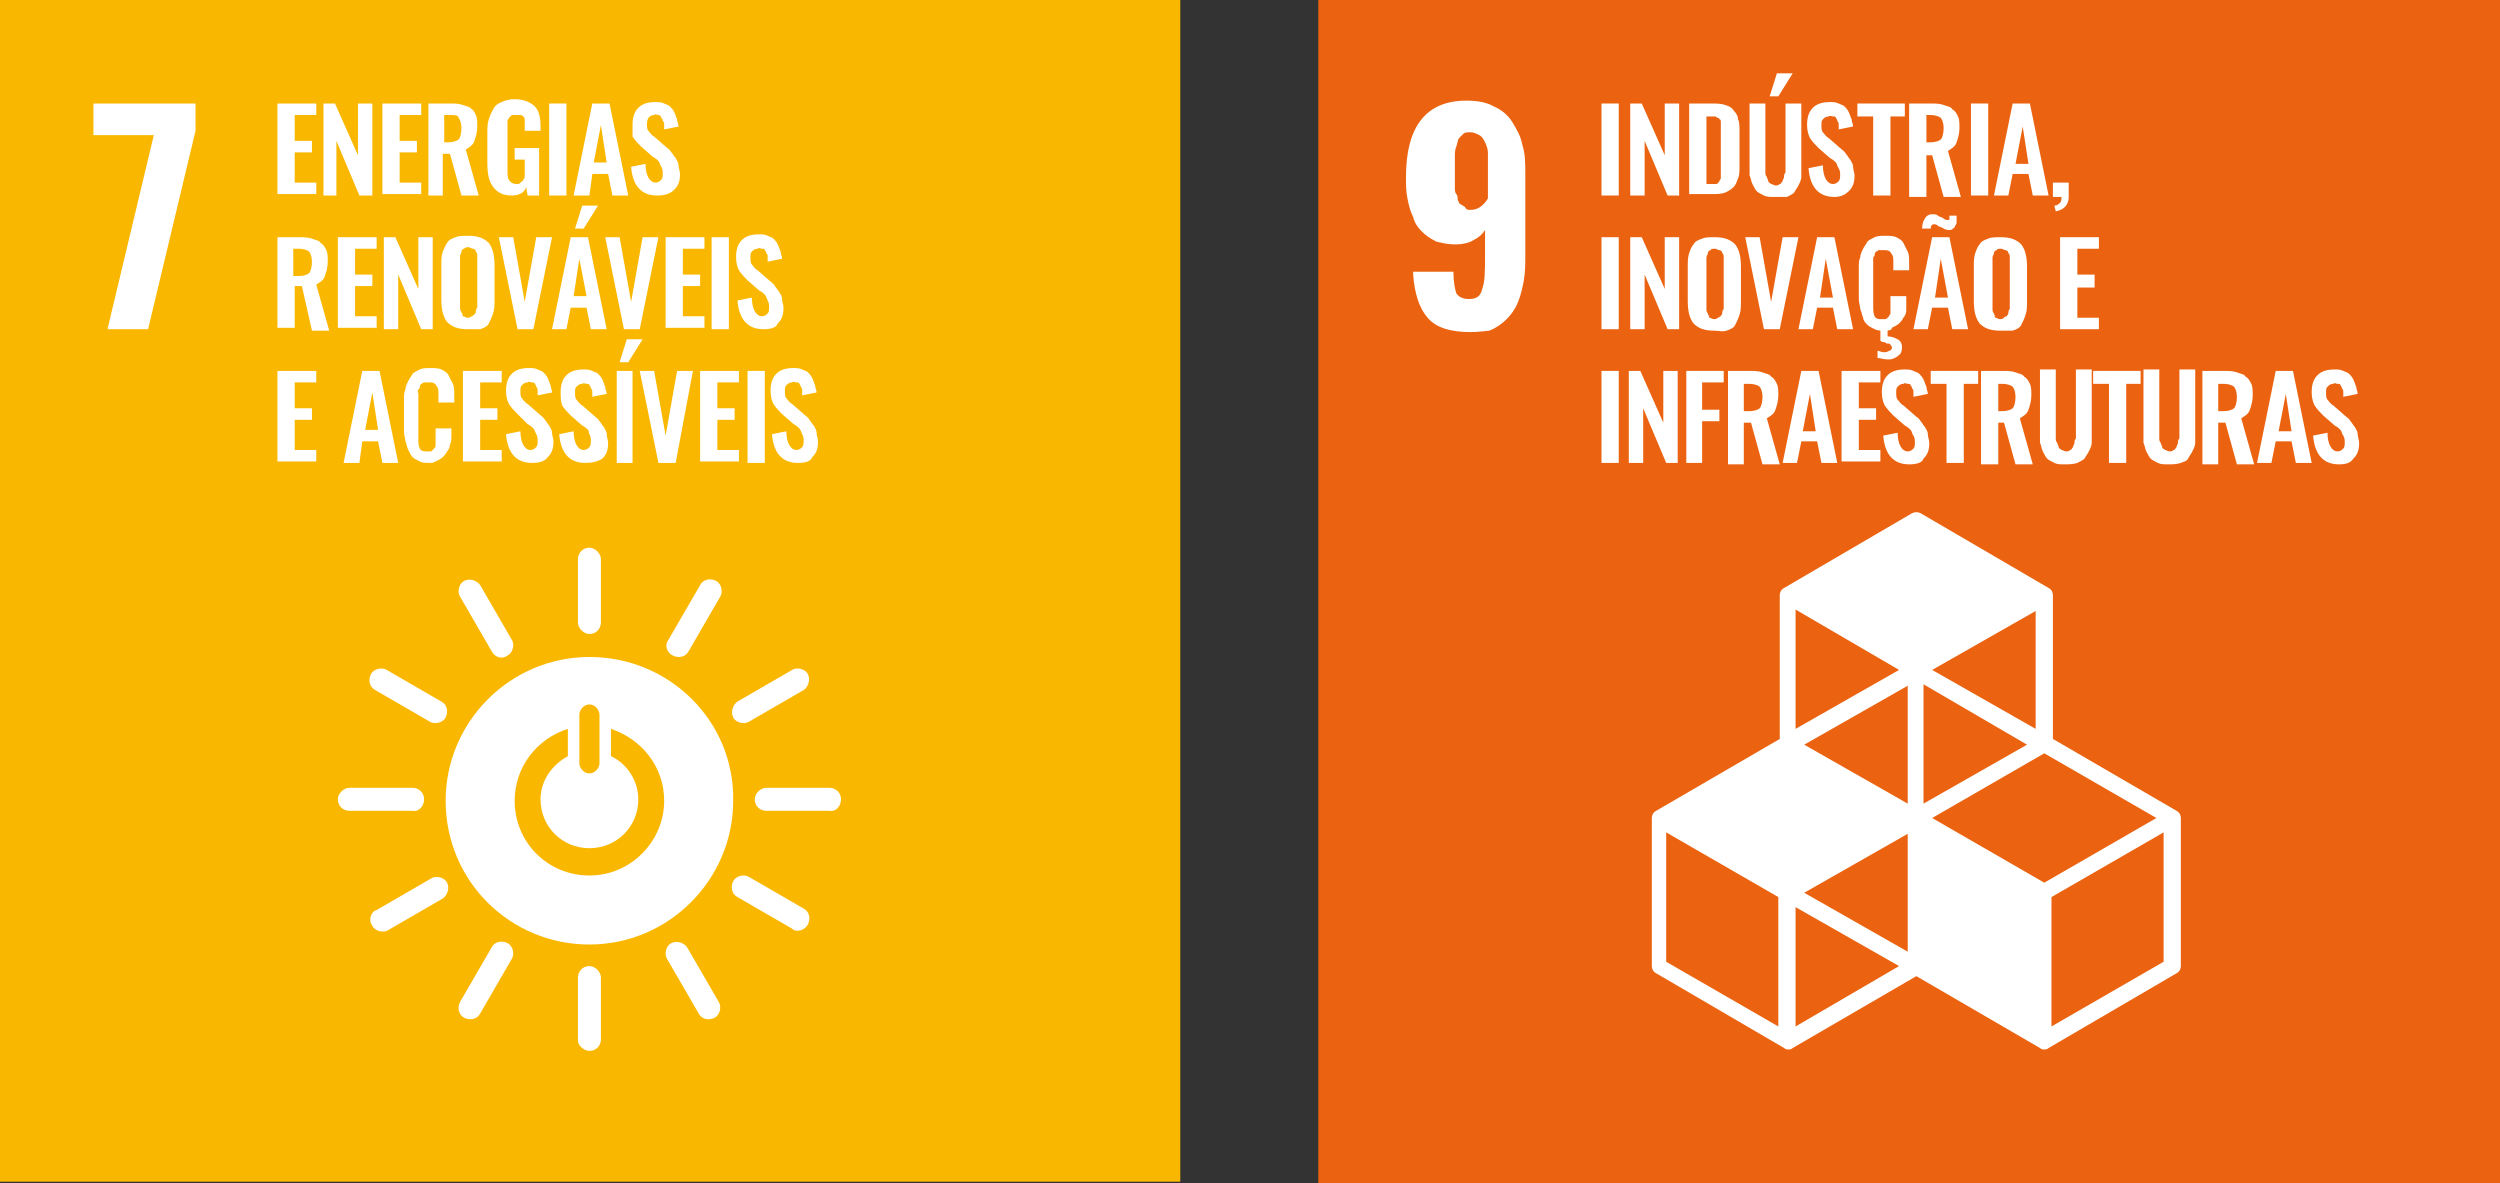 <?xml version="1.0" encoding="utf-8"?>
<!-- Generator: Adobe Illustrator 28.5.0, SVG Export Plug-In . SVG Version: 9.03 Build 54727)  -->
<svg version="1.0" id="Layer_1" xmlns="http://www.w3.org/2000/svg" xmlns:xlink="http://www.w3.org/1999/xlink" x="0px" y="0px"
	 viewBox="0 0 173.9 82.3" enable-background="new 0 0 173.9 82.3" xml:space="preserve">
<rect x="0" y="0" width="173.9" height="82.3" fill="#333333" stroke="none"/>
<g>
	<g>
		<rect x="91.7" fill="#EB6310" width="82.3" height="82.3"/>
		<g>
			<path fill="#FFFFFF" d="M102.3,23.1c-1.4,0-2.4-0.3-3-1c-0.6-0.7-0.9-1.7-1-3v-0.2h2.8c0,0.7,0.1,1.2,0.2,1.5
				c0.2,0.3,0.5,0.4,0.9,0.4c0.5,0,0.8-0.2,0.9-0.7c0.2-0.5,0.2-1.3,0.2-2.5V16c-0.2,0.3-0.4,0.5-0.8,0.7c-0.3,0.2-0.8,0.3-1.2,0.3
				c0,0,0,0-0.1,0c-0.5,0-0.9-0.1-1.3-0.2c-0.4-0.2-0.7-0.4-1-0.7c-0.3-0.3-0.5-0.6-0.6-1c-0.2-0.4-0.3-0.8-0.4-1.3
				c-0.1-0.5-0.1-0.9-0.1-1.5c0-3.5,1.4-5.3,4.2-5.3c0.7,0,1.4,0.1,1.9,0.4c0.5,0.2,1,0.6,1.3,1.1c0.3,0.5,0.6,1,0.7,1.6
				c0.2,0.6,0.2,1.3,0.2,2v5.6c0,0.6,0,1.2-0.1,1.8c-0.1,0.5-0.2,1-0.4,1.5c-0.2,0.5-0.5,0.9-0.8,1.2c-0.3,0.3-0.7,0.6-1.2,0.8
				C103.5,23,102.9,23.1,102.3,23.1z M102.3,14.6c0.5,0,0.9-0.3,1.2-0.8v-2.4c0-0.3,0-0.6,0-0.8c0-0.2-0.1-0.5-0.2-0.7
				c-0.1-0.2-0.2-0.4-0.4-0.5c-0.2-0.1-0.4-0.2-0.6-0.2c-0.2,0-0.4,0-0.5,0.1c-0.1,0.1-0.2,0.2-0.3,0.3c-0.1,0.1-0.1,0.3-0.2,0.6
				c-0.1,0.2-0.1,0.5-0.1,0.7c0,0.3,0,0.6,0,0.9c0,0.3,0,0.5,0,0.6c0,0.1,0,0.3,0,0.6c0,0.2,0,0.4,0.1,0.5s0.1,0.3,0.1,0.4
				c0.1,0.2,0.1,0.3,0.2,0.3c0.1,0.1,0.2,0.1,0.3,0.2C102,14.6,102.1,14.6,102.3,14.6z"/>
		</g>
		<path fill="#FFFFFF" d="M151.4,56.4l-8.6-5v-10c0-0.2-0.1-0.4-0.3-0.5l-8.9-5.2c-0.2-0.1-0.4-0.1-0.6,0l-8.9,5.2
			c-0.2,0.1-0.3,0.3-0.3,0.5v10l-8.6,5c-0.2,0.1-0.3,0.3-0.3,0.5v10.3c0,0.2,0.1,0.4,0.3,0.5l8.9,5.2c0.1,0.1,0.2,0.1,0.3,0.1
			c0.1,0,0.2,0,0.3-0.1l8.6-5l8.6,5c0.1,0.1,0.2,0.1,0.3,0.1c0.1,0,0.2,0,0.3-0.1l8.9-5.2c0.2-0.1,0.3-0.3,0.3-0.5V56.9
			C151.7,56.7,151.6,56.5,151.4,56.4 M132.7,66.2l-7.2-4.1l7.2-4.1V66.2z M141,51.8l-7.2,4.1v-8.3L141,51.8z M132.7,55.9l-7.2-4.1
			l7.2-4.1V55.9z M134.4,56.9l7.8-4.5l7.8,4.5l-7.8,4.5L134.4,56.9z M141.6,50.7l-7.2-4.1l7.2-4.1V50.7z M132.1,46.6l-7.2,4.1v-8.3
			L132.1,46.6z M123.7,71.4l-7.8-4.5v-9l7.8,4.5V71.4z M124.9,71.4v-8.3l7.2,4.1L124.9,71.4z M150.5,66.9l-7.8,4.5v-9l7.8-4.5V66.9z
			"/>
		<g>
			<path fill="#FFFFFF" d="M111.4,13.6V7.2h1.2v6.4H111.4z"/>
			<path fill="#FFFFFF" d="M113.4,13.6V7.2h0.8l1.6,3.6V7.2h1v6.4H116l-1.6-3.8v3.8H113.4z"/>
			<path fill="#FFFFFF" d="M117.5,13.6V7.2h1.5c0.4,0,0.7,0,1,0.1c0.3,0.1,0.5,0.2,0.6,0.4c0.2,0.2,0.3,0.4,0.3,0.6
				c0.1,0.2,0.1,0.5,0.1,0.9v2.3c0,0.4,0,0.7-0.1,0.9c-0.1,0.3-0.2,0.5-0.3,0.6c-0.2,0.2-0.4,0.3-0.6,0.4c-0.3,0.1-0.6,0.1-0.9,0.1
				H117.5z M118.7,12.8h0.3c0.1,0,0.2,0,0.3,0c0.1,0,0.2,0,0.2-0.1c0.1,0,0.1-0.1,0.1-0.1c0-0.1,0.1-0.1,0.1-0.2c0-0.1,0-0.1,0-0.2
				c0-0.1,0-0.2,0-0.3c0-0.1,0-0.2,0-0.3V9.2c0-0.2,0-0.3,0-0.4c0-0.1,0-0.2,0-0.3c0-0.1,0-0.2-0.1-0.2c0-0.1-0.1-0.1-0.1-0.1
				c-0.1,0-0.1-0.1-0.2-0.1c-0.1,0-0.2,0-0.3,0h-0.3V12.8z"/>
			<path fill="#FFFFFF" d="M123.4,13.7c-0.3,0-0.5,0-0.7-0.1c-0.2-0.1-0.4-0.2-0.5-0.3c-0.1-0.1-0.2-0.3-0.3-0.5
				c-0.1-0.2-0.1-0.4-0.2-0.6c0-0.2,0-0.5,0-0.8V7.2h1.1v4.4c0,0.1,0,0.3,0,0.4c0,0.1,0,0.2,0.1,0.3c0,0.1,0.1,0.2,0.1,0.3
				c0,0.1,0.1,0.1,0.2,0.2c0.1,0,0.2,0.1,0.3,0.1s0.2,0,0.3-0.1c0.1,0,0.1-0.1,0.2-0.2c0-0.1,0.1-0.2,0.1-0.3c0-0.1,0-0.2,0.1-0.3
				c0-0.1,0-0.2,0-0.4V7.2h1.1v4.3c0,0.3,0,0.5,0,0.8c0,0.2-0.1,0.4-0.2,0.6c-0.1,0.2-0.2,0.3-0.3,0.5c-0.1,0.1-0.3,0.2-0.5,0.3
				C124,13.7,123.7,13.7,123.4,13.7z M123.1,6.7l0.5-1.6h1.1l-1,1.6H123.1z"/>
			<path fill="#FFFFFF" d="M127.6,13.7c-1.1,0-1.7-0.7-1.8-2l1-0.2c0,0.8,0.3,1.3,0.7,1.3c0.2,0,0.3-0.1,0.4-0.2
				c0.1-0.1,0.1-0.3,0.1-0.4c0-0.2,0-0.3-0.1-0.5c-0.1-0.1-0.1-0.3-0.2-0.4c-0.1-0.1-0.2-0.2-0.4-0.3l-0.8-0.7
				c-0.2-0.2-0.4-0.4-0.6-0.7c-0.1-0.2-0.2-0.5-0.2-0.9c0-0.5,0.1-0.9,0.4-1.2c0.3-0.3,0.7-0.4,1.2-0.4c0.2,0,0.4,0,0.6,0.1
				c0.2,0.1,0.3,0.1,0.4,0.2c0.1,0.1,0.2,0.2,0.3,0.4c0.1,0.2,0.1,0.3,0.2,0.5c0,0.2,0.1,0.3,0.1,0.5l-1,0.2c0-0.1,0-0.2,0-0.3
				c0-0.1,0-0.2-0.1-0.3c0-0.1-0.1-0.2-0.1-0.2c0-0.1-0.1-0.1-0.2-0.1c-0.1,0-0.2-0.1-0.3,0c-0.2,0-0.3,0.1-0.4,0.2
				c-0.1,0.1-0.1,0.2-0.1,0.4c0,0.2,0,0.4,0.1,0.5c0.1,0.1,0.2,0.3,0.4,0.4l0.8,0.7c0.1,0.1,0.3,0.2,0.4,0.4
				c0.1,0.1,0.2,0.3,0.3,0.4c0.1,0.2,0.2,0.3,0.2,0.5c0,0.2,0.1,0.4,0.1,0.6c0,0.5-0.1,0.8-0.4,1.1
				C128.4,13.5,128.1,13.7,127.6,13.7z"/>
			<path fill="#FFFFFF" d="M130.3,13.6V8.1h-1.1V7.2h3.3v0.9h-1v5.5H130.3z"/>
			<path fill="#FFFFFF" d="M132.8,13.6V7.2h1.5c0.3,0,0.6,0,0.9,0.1c0.2,0.1,0.5,0.1,0.6,0.3c0.2,0.1,0.3,0.3,0.4,0.5
				c0.1,0.2,0.1,0.5,0.1,0.8c0,0.4-0.1,0.7-0.2,1c-0.1,0.3-0.3,0.4-0.6,0.6l0.9,3.2h-1.2l-0.8-2.9H134v2.9H132.8z M134,9.9h0.3
				c0.3,0,0.6-0.1,0.7-0.2c0.1-0.1,0.2-0.4,0.2-0.8c0-0.3-0.1-0.6-0.2-0.7c-0.1-0.1-0.4-0.2-0.7-0.2H134V9.9z"/>
			<path fill="#FFFFFF" d="M137.1,13.6V7.2h1.2v6.4H137.1z"/>
			<path fill="#FFFFFF" d="M138.7,13.6l1.3-6.4h1.2l1.3,6.4h-1.1l-0.3-1.5h-1.1l-0.3,1.5H138.7z M140.2,11.4h0.9l-0.4-2.6
				L140.2,11.4z"/>
			<path fill="#FFFFFF" d="M143,14.7l-0.1-0.4c0.2,0,0.3-0.1,0.4-0.2s0.1-0.3,0.1-0.4h-0.6v-1h1.1v1C143.9,14.2,143.6,14.6,143,14.7
				z"/>
		</g>
		<g>
			<path fill="#FFFFFF" d="M111.4,22.9v-6.4h1.2v6.4H111.4z"/>
			<path fill="#FFFFFF" d="M113.4,22.9v-6.4h0.8l1.6,3.6v-3.6h1v6.4H116l-1.6-3.8v3.8H113.4z"/>
			<path fill="#FFFFFF" d="M119.2,23c-0.7,0-1.1-0.2-1.4-0.5c-0.3-0.4-0.4-0.9-0.4-1.6v-2.4c0-0.3,0-0.6,0.1-0.9s0.2-0.5,0.3-0.6
				c0.1-0.2,0.3-0.3,0.6-0.4c0.2-0.1,0.5-0.1,0.9-0.1c0.7,0,1.1,0.2,1.4,0.5c0.3,0.4,0.4,0.9,0.4,1.6v2.4c0,0.3,0,0.6-0.1,0.9
				c-0.1,0.3-0.2,0.5-0.3,0.7c-0.1,0.2-0.3,0.3-0.6,0.4S119.6,23,119.2,23z M118.9,22.1c0.1,0,0.2,0.1,0.3,0.1c0.1,0,0.2,0,0.3-0.1
				c0.1,0,0.1-0.1,0.2-0.1c0-0.1,0.1-0.1,0.1-0.2c0-0.1,0-0.2,0.1-0.3c0-0.1,0-0.2,0-0.3v-2.9c0-0.2,0-0.3,0-0.4
				c0-0.1,0-0.2-0.1-0.3c0-0.1-0.1-0.2-0.2-0.2c-0.1,0-0.2-0.1-0.3-0.1s-0.3,0-0.3,0.1c-0.1,0-0.2,0.1-0.2,0.2
				c0,0.1-0.1,0.2-0.1,0.3c0,0.1,0,0.2,0,0.4v2.9c0,0.1,0,0.2,0,0.3c0,0.1,0,0.2,0.1,0.3c0,0.1,0.1,0.2,0.1,0.2
				C118.8,22,118.9,22,118.9,22.1z"/>
			<path fill="#FFFFFF" d="M122.7,22.9l-1.3-6.4h1l0.8,4.5l0.8-4.5h1.1l-1.3,6.4H122.7z"/>
		</g>
		<g>
			<path fill="#FFFFFF" d="M125.1,22.9l1.3-6.4h1.2l1.3,6.4h-1.1l-0.3-1.5h-1.1l-0.3,1.5H125.1z M126.6,20.7h0.9L127,18L126.6,20.7z
				"/>
			<path fill="#FFFFFF" d="M131.1,23c-0.3,0-0.5,0-0.7-0.1c-0.2-0.1-0.4-0.2-0.5-0.3c-0.1-0.1-0.3-0.3-0.3-0.5
				c-0.1-0.2-0.1-0.4-0.2-0.6c0-0.2-0.1-0.4-0.1-0.7v-2.2c0-0.3,0-0.5,0.1-0.7c0-0.2,0.1-0.4,0.2-0.6c0.1-0.2,0.2-0.3,0.3-0.5
				c0.1-0.1,0.3-0.2,0.5-0.3c0.2-0.1,0.5-0.1,0.7-0.1c0.3,0,0.6,0,0.8,0.1c0.2,0.1,0.4,0.2,0.5,0.4s0.2,0.4,0.3,0.6
				c0.1,0.2,0.1,0.5,0.1,0.8v0.5h-1.1v-0.5c0-0.3,0-0.5-0.1-0.6c-0.1-0.2-0.2-0.3-0.5-0.3c0,0,0,0-0.1,0c-0.1,0-0.2,0-0.3,0
				c-0.1,0-0.1,0.1-0.2,0.1c0,0-0.1,0.1-0.1,0.2c0,0.1,0,0.1-0.1,0.2c0,0.1,0,0.2,0,0.3s0,0.2,0,0.3v2.7c0,0.4,0,0.6,0.1,0.8
				c0.1,0.2,0.3,0.2,0.5,0.2c0.1,0,0.2,0,0.2,0c0.1,0,0.1,0,0.2-0.1c0,0,0.1-0.1,0.1-0.1c0-0.1,0.1-0.1,0.1-0.2c0,0,0-0.1,0-0.2
				c0-0.1,0-0.2,0-0.2s0-0.1,0-0.2v-0.6h1.1V21c0,0.2,0,0.5,0,0.6c0,0.2-0.1,0.4-0.2,0.5c-0.1,0.2-0.2,0.3-0.3,0.4s-0.3,0.2-0.5,0.3
				C131.6,23,131.3,23,131.1,23z M130.6,24.9v-0.5c0.1,0,0.3,0.1,0.4,0.1c0.1,0,0.3,0,0.4-0.1c0.1,0,0.2-0.1,0.2-0.2
				c0-0.1,0-0.1-0.1-0.2c0-0.1-0.1-0.1-0.2-0.1c-0.1,0-0.2-0.1-0.2-0.1c-0.1,0-0.2,0-0.3-0.1v-0.8h0.5v0.5c0.3,0,0.5,0.1,0.7,0.2
				c0.2,0.1,0.3,0.3,0.3,0.5c0,0.2,0,0.3-0.1,0.5c-0.1,0.1-0.2,0.2-0.4,0.3c-0.2,0.1-0.3,0.1-0.5,0.1C131,25,130.8,24.9,130.6,24.9z
				"/>
			<path fill="#FFFFFF" d="M133.1,22.9l1.3-6.4h1.2l1.3,6.4h-1.1l-0.3-1.5h-1.1l-0.3,1.5H133.1z M135.6,16c-0.1,0-0.2,0-0.4-0.1
				c-0.1-0.1-0.3-0.1-0.4-0.2s-0.2-0.1-0.3-0.1c-0.1,0-0.2,0.1-0.2,0.3h-0.6c0-0.3,0.1-0.6,0.2-0.7c0.1-0.2,0.3-0.3,0.5-0.3
				c0.1,0,0.3,0,0.4,0.1c0.1,0.1,0.3,0.1,0.4,0.2c0.1,0.1,0.2,0.1,0.3,0.1c0.1,0,0.1,0,0.1-0.1c0,0,0-0.1,0-0.2h0.5
				c0,0.1,0,0.3,0,0.4c0,0.1,0,0.2-0.1,0.3c0,0.1-0.1,0.2-0.2,0.2C135.9,15.9,135.8,16,135.6,16z M134.6,20.7h0.9L135,18L134.6,20.7
				z"/>
			<path fill="#FFFFFF" d="M139.1,23c-0.7,0-1.1-0.2-1.4-0.5c-0.3-0.4-0.4-0.9-0.4-1.6v-2.4c0-0.3,0-0.6,0.1-0.9s0.2-0.5,0.3-0.6
				c0.1-0.2,0.3-0.3,0.6-0.4c0.2-0.1,0.5-0.1,0.9-0.1c0.7,0,1.1,0.2,1.4,0.5c0.3,0.4,0.4,0.9,0.4,1.6v2.4c0,0.3,0,0.6-0.1,0.9
				c-0.1,0.3-0.2,0.5-0.3,0.7c-0.1,0.2-0.3,0.3-0.6,0.4C139.7,23,139.4,23,139.1,23z M138.8,22.1c0.1,0,0.2,0.1,0.3,0.1
				c0.1,0,0.2,0,0.3-0.1s0.1-0.1,0.2-0.1c0-0.1,0.1-0.1,0.1-0.2c0-0.1,0-0.2,0.1-0.3c0-0.1,0-0.2,0-0.3v-2.9c0-0.2,0-0.3,0-0.4
				c0-0.1,0-0.2-0.1-0.3c0-0.1-0.1-0.2-0.2-0.2c-0.1,0-0.2-0.1-0.3-0.1s-0.3,0-0.3,0.1c-0.1,0-0.2,0.1-0.2,0.2
				c0,0.1-0.1,0.2-0.1,0.3c0,0.1,0,0.2,0,0.4v2.9c0,0.1,0,0.2,0,0.3c0,0.1,0,0.2,0.1,0.3c0,0.1,0.1,0.2,0.1,0.2
				C138.7,22,138.7,22,138.8,22.1z"/>
			<path fill="#FFFFFF" d="M143.3,22.9v-6.4h2.7v0.8h-1.5v1.8h1.2V20h-1.2v2.1h1.5v0.8H143.3z"/>
		</g>
		<g>
			<path fill="#FFFFFF" d="M111.4,32.2v-6.4h1.2v6.4H111.4z"/>
			<path fill="#FFFFFF" d="M113.3,32.2v-6.4h0.8l1.6,3.6v-3.6h1v6.4h-0.8l-1.6-3.8v3.8H113.3z"/>
			<path fill="#FFFFFF" d="M117.3,32.2v-6.4h2.6v0.8h-1.5v1.9h1.2v0.8h-1.2v2.9H117.3z"/>
			<path fill="#FFFFFF" d="M120.2,32.2v-6.4h1.5c0.3,0,0.6,0,0.9,0.1c0.2,0.1,0.5,0.1,0.6,0.3c0.2,0.1,0.3,0.3,0.4,0.5
				c0.1,0.2,0.1,0.5,0.1,0.8c0,0.4-0.1,0.7-0.2,1c-0.1,0.3-0.3,0.4-0.6,0.6l0.9,3.2h-1.2l-0.8-2.9h-0.5v2.9H120.2z M121.4,28.6h0.3
				c0.3,0,0.6-0.1,0.7-0.2c0.1-0.1,0.2-0.4,0.2-0.8c0-0.3-0.1-0.6-0.2-0.7c-0.1-0.1-0.4-0.2-0.7-0.2h-0.4V28.6z"/>
			<path fill="#FFFFFF" d="M124,32.2l1.3-6.4h1.2l1.3,6.4h-1.1l-0.3-1.5h-1.1l-0.3,1.5H124z M125.4,30h0.9l-0.4-2.6L125.4,30z"/>
			<path fill="#FFFFFF" d="M128.1,32.2v-6.4h2.7v0.8h-1.5v1.8h1.2v0.8h-1.2v2.1h1.5v0.8H128.1z"/>
			<path fill="#FFFFFF" d="M132.8,32.3c-1.1,0-1.7-0.7-1.8-2l1-0.2c0,0.8,0.3,1.3,0.7,1.3c0.2,0,0.3-0.1,0.4-0.2
				c0.1-0.1,0.1-0.3,0.1-0.4c0-0.2,0-0.3-0.1-0.5c-0.1-0.1-0.1-0.3-0.2-0.4c-0.1-0.1-0.2-0.2-0.4-0.3l-0.8-0.7
				c-0.2-0.2-0.4-0.4-0.6-0.7c-0.1-0.2-0.2-0.5-0.2-0.9c0-0.5,0.1-0.9,0.4-1.2c0.3-0.3,0.7-0.4,1.2-0.4c0.2,0,0.4,0,0.6,0.1
				c0.2,0.1,0.3,0.1,0.4,0.2c0.1,0.1,0.2,0.2,0.3,0.4c0.1,0.2,0.1,0.3,0.2,0.5c0,0.2,0.1,0.3,0.1,0.5l-1,0.2c0-0.1,0-0.2,0-0.3
				c0-0.1,0-0.2-0.1-0.3c0-0.1-0.1-0.2-0.1-0.2c0-0.1-0.1-0.1-0.2-0.1c-0.1,0-0.2-0.1-0.3,0c-0.2,0-0.3,0.1-0.4,0.2
				c-0.1,0.1-0.1,0.2-0.1,0.4c0,0.2,0,0.4,0.1,0.5c0.1,0.1,0.2,0.3,0.4,0.4l0.8,0.7c0.1,0.1,0.3,0.2,0.4,0.4
				c0.1,0.1,0.2,0.3,0.3,0.4c0.1,0.2,0.2,0.3,0.2,0.5c0,0.2,0.1,0.4,0.1,0.6c0,0.5-0.1,0.8-0.4,1.1
				C133.7,32.2,133.3,32.3,132.8,32.3z"/>
			<path fill="#FFFFFF" d="M135.4,32.2v-5.5h-1.1v-0.9h3.3v0.9h-1v5.5H135.4z"/>
			<path fill="#FFFFFF" d="M137.8,32.2v-6.4h1.5c0.3,0,0.6,0,0.9,0.1c0.2,0.1,0.5,0.1,0.6,0.3c0.2,0.1,0.3,0.3,0.4,0.5
				c0.1,0.2,0.1,0.5,0.1,0.8c0,0.4-0.1,0.7-0.2,1c-0.1,0.3-0.3,0.4-0.6,0.6l0.9,3.2h-1.2l-0.8-2.9H139v2.9H137.8z M139,28.6h0.3
				c0.3,0,0.6-0.1,0.7-0.2c0.1-0.1,0.2-0.4,0.2-0.8c0-0.3-0.1-0.6-0.2-0.7c-0.1-0.1-0.4-0.2-0.7-0.2H139V28.6z"/>
			<path fill="#FFFFFF" d="M143.6,32.3c-0.3,0-0.5,0-0.7-0.1c-0.2-0.1-0.4-0.2-0.5-0.3c-0.1-0.1-0.2-0.3-0.3-0.5
				c-0.1-0.2-0.1-0.4-0.2-0.6c0-0.2,0-0.5,0-0.8v-4.3h1.1v4.4c0,0.1,0,0.3,0,0.4c0,0.1,0,0.2,0.1,0.3c0,0.1,0.1,0.2,0.1,0.3
				c0,0.1,0.1,0.1,0.2,0.2c0.1,0,0.2,0.1,0.3,0.1s0.2,0,0.3-0.1c0.1,0,0.1-0.1,0.2-0.2c0-0.1,0.1-0.2,0.1-0.3c0-0.1,0-0.2,0.1-0.3
				c0-0.1,0-0.2,0-0.4v-4.4h1.1v4.3c0,0.3,0,0.5,0,0.8c0,0.2-0.1,0.4-0.2,0.6c-0.1,0.2-0.2,0.3-0.3,0.5c-0.1,0.1-0.3,0.2-0.5,0.3
				C144.2,32.3,143.9,32.3,143.6,32.3z"/>
			<path fill="#FFFFFF" d="M146.7,32.2v-5.5h-1.1v-0.9h3.3v0.9h-1v5.5H146.7z"/>
			<path fill="#FFFFFF" d="M150.8,32.3c-0.3,0-0.5,0-0.7-0.1c-0.2-0.1-0.4-0.2-0.5-0.3c-0.1-0.1-0.2-0.3-0.3-0.5
				c-0.1-0.2-0.1-0.4-0.2-0.6c0-0.2,0-0.5,0-0.8v-4.3h1.1v4.4c0,0.1,0,0.3,0,0.4c0,0.1,0,0.2,0.1,0.3c0,0.1,0.1,0.2,0.1,0.3
				c0,0.1,0.1,0.1,0.2,0.2c0.1,0,0.2,0.1,0.3,0.1c0.1,0,0.2,0,0.3-0.1c0.1,0,0.1-0.1,0.2-0.2c0-0.1,0.1-0.2,0.1-0.3
				c0-0.1,0-0.2,0.1-0.3c0-0.1,0-0.2,0-0.4v-4.4h1.1v4.3c0,0.3,0,0.5,0,0.8c0,0.2-0.1,0.4-0.2,0.6c-0.1,0.2-0.2,0.3-0.3,0.5
				s-0.3,0.2-0.5,0.3C151.4,32.3,151.1,32.3,150.8,32.3z"/>
			<path fill="#FFFFFF" d="M153.2,32.2v-6.4h1.5c0.3,0,0.6,0,0.9,0.1c0.2,0.1,0.5,0.1,0.6,0.3c0.2,0.1,0.3,0.3,0.4,0.5
				c0.1,0.2,0.1,0.5,0.1,0.8c0,0.4-0.1,0.7-0.2,1c-0.1,0.3-0.3,0.4-0.6,0.6l0.9,3.2h-1.2l-0.8-2.9h-0.5v2.9H153.2z M154.4,28.6h0.3
				c0.3,0,0.6-0.1,0.7-0.2c0.1-0.1,0.2-0.4,0.2-0.8c0-0.3-0.1-0.6-0.2-0.7c-0.1-0.1-0.4-0.2-0.7-0.2h-0.4V28.6z"/>
			<path fill="#FFFFFF" d="M157,32.2l1.3-6.4h1.2l1.3,6.4h-1.1l-0.3-1.5h-1.1l-0.3,1.5H157z M158.5,30h0.9l-0.4-2.6L158.5,30z"/>
		</g>
		<g>
			<path fill="#FFFFFF" d="M162.7,32.3c-1.1,0-1.7-0.7-1.8-2l1-0.2c0,0.8,0.3,1.3,0.7,1.3c0.2,0,0.3-0.1,0.4-0.2
				c0.1-0.1,0.1-0.3,0.1-0.4c0-0.2,0-0.3-0.1-0.5c-0.1-0.1-0.1-0.3-0.2-0.4c-0.1-0.1-0.2-0.2-0.4-0.3l-0.8-0.7
				c-0.2-0.2-0.4-0.4-0.6-0.7c-0.1-0.2-0.2-0.5-0.2-0.9c0-0.5,0.1-0.9,0.4-1.2c0.3-0.3,0.7-0.4,1.2-0.4c0.2,0,0.4,0,0.6,0.1
				c0.2,0.1,0.3,0.1,0.4,0.2c0.1,0.1,0.2,0.2,0.3,0.4c0.1,0.2,0.1,0.3,0.2,0.5c0,0.2,0.1,0.3,0.1,0.5l-1,0.2c0-0.1,0-0.2,0-0.3
				c0-0.1,0-0.2-0.1-0.3c0-0.1-0.1-0.2-0.1-0.2c0-0.1-0.1-0.1-0.2-0.1c-0.1,0-0.2-0.1-0.3,0c-0.2,0-0.3,0.1-0.4,0.2
				c-0.1,0.1-0.1,0.2-0.1,0.4c0,0.2,0,0.4,0.1,0.5c0.1,0.1,0.2,0.3,0.4,0.4l0.8,0.7c0.1,0.1,0.3,0.2,0.4,0.4
				c0.1,0.1,0.2,0.3,0.3,0.4c0.1,0.2,0.2,0.3,0.2,0.5c0,0.2,0.1,0.4,0.1,0.6c0,0.5-0.1,0.8-0.4,1.1
				C163.5,32.2,163.2,32.3,162.7,32.3z"/>
		</g>
	</g>
	<g>
		<rect fill="#FAB700" width="82.1" height="82.2"/>
		<g>
			<path fill="#FFFFFF" d="M7.5,22.8l3.2-13.4H6.5V7.2h7.1v1.9l-3.3,13.8H7.5z"/>
		</g>
		<path fill="#FFFFFF" d="M41,45.7c-5.5,0-10,4.5-10,10c0,5.6,4.5,10,10,10c5.5,0,10-4.5,10-10C51.1,50.2,46.6,45.7,41,45.7
			 M40.3,49.7c0-0.3,0.3-0.7,0.7-0.7c0.4,0,0.7,0.4,0.7,0.7v3.4c0,0.3-0.3,0.7-0.7,0.7c-0.4,0-0.7-0.4-0.7-0.7V49.7z M41,60.9
			c-2.9,0-5.2-2.3-5.2-5.2c0-2.3,1.5-4.3,3.7-5v1.9c-1.1,0.6-1.9,1.7-1.9,3c0,1.9,1.5,3.4,3.4,3.4c1.9,0,3.4-1.5,3.4-3.4
			c0-1.3-0.8-2.5-1.9-3v-1.9c2.1,0.7,3.7,2.6,3.7,5C46.2,58.5,43.9,60.9,41,60.9"/>
		<path fill="#FFFFFF" d="M29.5,55.6c0-0.5-0.4-0.8-0.8-0.8h-4.4c-0.4,0-0.8,0.4-0.8,0.8c0,0.5,0.4,0.8,0.8,0.8h4.4
			C29.1,56.5,29.5,56.1,29.5,55.6"/>
		<path fill="#FFFFFF" d="M58.5,55.6c0-0.5-0.4-0.8-0.8-0.8h-4.4c-0.4,0-0.8,0.4-0.8,0.8c0,0.5,0.4,0.8,0.8,0.8h4.4
			C58.1,56.5,58.5,56.1,58.5,55.6"/>
		<path fill="#FFFFFF" d="M41,73.1c0.5,0,0.8-0.4,0.8-0.8V68c0-0.4-0.4-0.8-0.8-0.8c-0.5,0-0.8,0.4-0.8,0.8v4.4
			C40.2,72.7,40.6,73.1,41,73.1"/>
		<path fill="#FFFFFF" d="M56.2,64.3c0.2-0.4,0.1-0.9-0.3-1.1L52.1,61c-0.3-0.2-0.9-0.1-1.1,0.3c-0.2,0.4-0.1,0.9,0.3,1.1l3.8,2.2
			C55.4,64.9,56,64.7,56.2,64.3"/>
		<path fill="#FFFFFF" d="M32.3,70.8c0.4,0.2,0.9,0.1,1.1-0.3l2.2-3.8c0.2-0.3,0.1-0.9-0.3-1.1c-0.4-0.2-0.9-0.1-1.1,0.3L32,69.7
			C31.8,70.1,31.9,70.6,32.3,70.8"/>
		<path fill="#FFFFFF" d="M49.7,70.8c0.4-0.2,0.5-0.8,0.3-1.1l-2.2-3.8c-0.2-0.3-0.7-0.5-1.1-0.3c-0.4,0.2-0.5,0.8-0.3,1.1l2.2,3.8
			C48.8,70.9,49.3,71,49.7,70.8"/>
		<path fill="#FFFFFF" d="M25.9,64.4c0.2,0.4,0.8,0.5,1.1,0.3l3.8-2.2c0.3-0.2,0.5-0.7,0.3-1.1c-0.2-0.4-0.8-0.5-1.1-0.3l-3.8,2.2
			C25.8,63.4,25.6,64,25.9,64.4"/>
		<path fill="#FFFFFF" d="M41,44.1c0.5,0,0.8-0.4,0.8-0.8v-4.4c0-0.4-0.4-0.8-0.8-0.8c-0.5,0-0.8,0.4-0.8,0.8v4.4
			C40.2,43.7,40.6,44.1,41,44.1"/>
		<path fill="#FFFFFF" d="M31,49.9c0.2-0.4,0.1-0.9-0.3-1.1l-3.8-2.2c-0.3-0.2-0.9-0.1-1.1,0.3c-0.2,0.4-0.1,0.9,0.3,1.1l3.8,2.2
			C30.2,50.4,30.8,50.3,31,49.9"/>
		<path fill="#FFFFFF" d="M46.8,45.6c0.4,0.2,0.9,0.1,1.1-0.3l2.2-3.8c0.2-0.3,0.1-0.9-0.3-1.1c-0.4-0.2-0.9-0.1-1.1,0.3l-2.2,3.8
			C46.2,44.9,46.4,45.4,46.8,45.6"/>
		<path fill="#FFFFFF" d="M35.3,45.6c0.4-0.2,0.5-0.8,0.3-1.1l-2.2-3.8c-0.2-0.3-0.7-0.5-1.1-0.3c-0.4,0.2-0.5,0.8-0.3,1.1l2.2,3.8
			C34.4,45.7,34.9,45.9,35.3,45.6"/>
		<path fill="#FFFFFF" d="M51,49.9c0.2,0.4,0.8,0.5,1.1,0.3l3.8-2.2c0.3-0.2,0.5-0.7,0.3-1.1c-0.2-0.4-0.8-0.5-1.1-0.3l-3.8,2.2
			C51,49,50.8,49.5,51,49.9"/>
		<g>
			<path fill="#FFFFFF" d="M19.3,13.6V7.2H22V8h-1.5v1.8h1.2v0.8h-1.2v2.1H22v0.8H19.3z"/>
			<path fill="#FFFFFF" d="M22.5,13.6V7.2h0.8l1.6,3.6V7.2h1v6.4H25l-1.6-3.8v3.8H22.5z"/>
			<path fill="#FFFFFF" d="M26.6,13.6V7.2h2.7V8h-1.5v1.8h1.2v0.8h-1.2v2.1h1.5v0.8H26.6z"/>
			<path fill="#FFFFFF" d="M29.8,13.6V7.2h1.5c0.3,0,0.6,0,0.9,0.1c0.2,0.1,0.5,0.1,0.6,0.3C32.9,7.6,33,7.8,33.1,8
				c0.1,0.2,0.1,0.5,0.1,0.8c0,0.4-0.1,0.7-0.2,1c-0.1,0.3-0.3,0.4-0.6,0.6l0.9,3.2h-1.2l-0.8-2.9h-0.5v2.9H29.8z M30.9,9.9h0.3
				c0.3,0,0.6-0.1,0.7-0.2c0.1-0.1,0.2-0.4,0.2-0.8c0-0.3-0.1-0.6-0.2-0.7C31.9,8,31.6,8,31.3,8h-0.4V9.9z"/>
			<path fill="#FFFFFF" d="M35.6,13.6c-0.6,0-1-0.2-1.3-0.6c-0.3-0.4-0.4-0.9-0.4-1.7V9.3c0-0.4,0-0.7,0.1-1
				c0.1-0.3,0.2-0.5,0.3-0.7c0.1-0.2,0.3-0.4,0.6-0.5c0.2-0.1,0.5-0.2,0.9-0.2c0.6,0,1.1,0.2,1.4,0.5s0.4,0.8,0.4,1.4v0.3h-1.1V8.9
				c0-0.1,0-0.3,0-0.3c0-0.1,0-0.2,0-0.3c0-0.1-0.1-0.2-0.1-0.2c0,0-0.1-0.1-0.2-0.1c-0.1,0-0.2,0-0.3,0c-0.1,0-0.2,0-0.2,0
				c-0.1,0-0.1,0-0.2,0.1c0,0-0.1,0.1-0.1,0.1c0,0.1-0.1,0.1-0.1,0.2c0,0.1,0,0.1,0,0.2c0,0.1,0,0.2,0,0.2c0,0.1,0,0.2,0,0.3v2.6
				c0,0.4,0,0.7,0.1,0.8c0.1,0.2,0.3,0.3,0.5,0.3c0.1,0,0.3,0,0.3-0.1c0.1-0.1,0.2-0.1,0.2-0.2c0.1-0.1,0.1-0.2,0.1-0.4
				c0-0.1,0-0.3,0-0.5v-0.5h-0.7v-0.8h1.7v3.3h-0.8l-0.1-0.6C36.5,13.4,36.1,13.6,35.6,13.6z"/>
			<path fill="#FFFFFF" d="M38.2,13.6V7.2h1.2v6.4H38.2z"/>
			<path fill="#FFFFFF" d="M39.9,13.6l1.3-6.4h1.2l1.3,6.4h-1.1l-0.3-1.5h-1.1L41,13.6H39.9z M41.3,11.3h0.9l-0.4-2.6L41.3,11.3z"/>
			<path fill="#FFFFFF" d="M45.7,13.6c-1.1,0-1.7-0.7-1.8-2l1-0.2c0,0.8,0.3,1.3,0.7,1.3c0.2,0,0.3-0.1,0.4-0.2
				c0.1-0.1,0.1-0.3,0.1-0.4c0-0.2,0-0.3-0.1-0.5c-0.1-0.1-0.1-0.3-0.2-0.4c-0.1-0.1-0.2-0.2-0.4-0.3l-0.8-0.7
				c-0.2-0.2-0.4-0.4-0.6-0.7C44,9.3,44,9,44,8.7c0-0.5,0.1-0.9,0.4-1.2c0.3-0.3,0.7-0.4,1.2-0.4c0.2,0,0.4,0,0.6,0.1
				c0.2,0.1,0.3,0.1,0.4,0.2c0.1,0.1,0.2,0.2,0.3,0.4c0.1,0.2,0.1,0.3,0.2,0.5c0,0.2,0.1,0.3,0.1,0.5l-1,0.2c0-0.1,0-0.2,0-0.3
				c0-0.1,0-0.2-0.1-0.3c0-0.1-0.1-0.2-0.1-0.2C46,8.1,45.9,8,45.8,8c-0.1,0-0.2-0.1-0.3,0c-0.2,0-0.3,0.1-0.4,0.2
				C45.1,8.2,45,8.4,45,8.6c0,0.2,0,0.4,0.1,0.5c0.1,0.1,0.2,0.3,0.4,0.4l0.8,0.7c0.1,0.1,0.3,0.2,0.4,0.4c0.1,0.1,0.2,0.3,0.3,0.4
				c0.1,0.2,0.2,0.3,0.2,0.5s0.1,0.4,0.1,0.6c0,0.5-0.1,0.8-0.4,1.1C46.6,13.5,46.2,13.6,45.7,13.6z"/>
		</g>
		<g>
			<path fill="#FFFFFF" d="M19.3,22.9v-6.4h1.5c0.3,0,0.6,0,0.9,0.1c0.2,0.1,0.5,0.1,0.6,0.3c0.2,0.1,0.3,0.3,0.4,0.5
				c0.1,0.2,0.1,0.5,0.1,0.8c0,0.4-0.1,0.7-0.2,1c-0.1,0.3-0.3,0.4-0.6,0.6l0.9,3.2h-1.2L21,19.9h-0.5v2.9H19.3z M20.5,19.2h0.3
				c0.3,0,0.6-0.1,0.7-0.2c0.1-0.1,0.2-0.4,0.2-0.8c0-0.3-0.1-0.6-0.2-0.7c-0.1-0.1-0.4-0.2-0.7-0.2h-0.4V19.2z"/>
			<path fill="#FFFFFF" d="M23.5,22.9v-6.4h2.7v0.8h-1.5v1.8h1.2v0.8h-1.2v2.1h1.5v0.8H23.5z"/>
			<path fill="#FFFFFF" d="M26.7,22.9v-6.4h0.8l1.6,3.6v-3.6h1v6.4h-0.8l-1.6-3.8v3.8H26.7z"/>
			<path fill="#FFFFFF" d="M32.5,22.9c-0.7,0-1.1-0.2-1.4-0.5c-0.3-0.4-0.4-0.9-0.4-1.6v-2.4c0-0.3,0-0.6,0.1-0.9
				c0.1-0.2,0.2-0.5,0.3-0.6c0.1-0.2,0.3-0.3,0.6-0.4c0.2-0.1,0.5-0.1,0.9-0.1c0.7,0,1.1,0.2,1.4,0.5c0.3,0.4,0.4,0.9,0.4,1.6v2.4
				c0,0.3,0,0.6-0.1,0.9c-0.1,0.3-0.2,0.5-0.3,0.7c-0.1,0.2-0.3,0.3-0.6,0.4C33.1,22.9,32.9,22.9,32.5,22.9z M32.2,22
				c0.1,0,0.2,0.1,0.3,0.1c0.1,0,0.2,0,0.3-0.1c0.1,0,0.1-0.1,0.2-0.1c0-0.1,0.1-0.1,0.1-0.2c0-0.1,0-0.2,0.1-0.3c0-0.1,0-0.2,0-0.3
				v-2.9c0-0.2,0-0.3,0-0.4c0-0.1,0-0.2-0.1-0.3c0-0.1-0.1-0.2-0.2-0.2c-0.1,0-0.2-0.1-0.3-0.1s-0.3,0-0.3,0.1
				c-0.1,0-0.2,0.1-0.2,0.2c0,0.1-0.1,0.2-0.1,0.3c0,0.1,0,0.2,0,0.4v2.9c0,0.1,0,0.2,0,0.3c0,0.1,0,0.2,0.1,0.3
				c0,0.1,0.1,0.2,0.1,0.2C32.1,21.9,32.2,22,32.2,22z"/>
		</g>
		<g>
			<path fill="#FFFFFF" d="M36,22.9l-1.3-6.4h1l0.8,4.5l0.8-4.5h1.1l-1.3,6.4H36z"/>
			<path fill="#FFFFFF" d="M38.4,22.9l1.3-6.4h1.2l1.3,6.4h-1.1l-0.3-1.5h-1.1l-0.3,1.5H38.4z M39.9,20.6h0.9L40.3,18L39.9,20.6z
				 M40,15.9l0.5-1.6h1.1l-1,1.6H40z"/>
		</g>
		<g>
			<path fill="#FFFFFF" d="M43.4,22.9l-1.3-6.4h1l0.8,4.5l0.8-4.5h1.1l-1.3,6.4H43.4z"/>
			<path fill="#FFFFFF" d="M46.3,22.9v-6.4H49v0.8h-1.5v1.8h1.2v0.8h-1.2v2.1H49v0.8H46.3z"/>
			<path fill="#FFFFFF" d="M49.5,22.9v-6.4h1.2v6.4H49.5z"/>
			<path fill="#FFFFFF" d="M53.1,22.9c-1.1,0-1.7-0.7-1.8-2l1-0.2c0,0.8,0.3,1.3,0.7,1.3c0.2,0,0.3-0.1,0.4-0.2
				c0.1-0.1,0.1-0.3,0.1-0.4c0-0.2,0-0.3-0.1-0.5s-0.1-0.3-0.2-0.4c-0.1-0.1-0.2-0.2-0.4-0.3l-0.8-0.7c-0.2-0.2-0.4-0.4-0.6-0.7
				c-0.1-0.2-0.2-0.5-0.2-0.9c0-0.5,0.1-0.9,0.4-1.2c0.3-0.3,0.7-0.4,1.2-0.4c0.2,0,0.4,0,0.6,0.1c0.2,0.1,0.3,0.1,0.4,0.2
				c0.1,0.1,0.2,0.2,0.3,0.4c0.1,0.2,0.1,0.3,0.2,0.5c0,0.2,0.1,0.3,0.1,0.5l-1,0.2c0-0.1,0-0.2,0-0.3c0-0.1,0-0.2-0.1-0.3
				c0-0.1-0.1-0.2-0.1-0.2c0-0.1-0.1-0.1-0.2-0.1c-0.1,0-0.2-0.1-0.3,0c-0.2,0-0.3,0.1-0.4,0.2c-0.1,0.1-0.1,0.2-0.1,0.4
				c0,0.2,0,0.4,0.1,0.5c0.1,0.1,0.2,0.3,0.4,0.4l0.8,0.7c0.1,0.1,0.3,0.2,0.4,0.4c0.1,0.1,0.2,0.3,0.3,0.4c0.1,0.2,0.2,0.3,0.2,0.5
				c0,0.2,0.1,0.4,0.1,0.6c0,0.5-0.1,0.8-0.4,1.1C54,22.8,53.6,22.9,53.1,22.9z"/>
		</g>
		<g>
			<path fill="#FFFFFF" d="M19.3,32.2v-6.4H22v0.8h-1.5v1.8h1.2v0.8h-1.2v2.1H22v0.8H19.3z"/>
			<path fill="#FFFFFF" d="M23.9,32.2l1.3-6.4h1.2l1.3,6.4h-1.1l-0.3-1.5h-1.1L25,32.2H23.9z M25.4,29.9h0.9l-0.4-2.6L25.4,29.9z"/>
			<path fill="#FFFFFF" d="M29.9,32.2c-0.3,0-0.5,0-0.7-0.1c-0.2-0.1-0.4-0.2-0.5-0.3c-0.1-0.1-0.2-0.3-0.3-0.5
				c-0.1-0.2-0.1-0.4-0.2-0.6c0-0.2-0.1-0.4-0.1-0.7v-2.2c0-0.3,0-0.5,0.1-0.7c0-0.2,0.1-0.4,0.2-0.6c0.1-0.2,0.2-0.3,0.3-0.5
				c0.1-0.1,0.3-0.2,0.5-0.3c0.2-0.1,0.5-0.1,0.7-0.1c0.3,0,0.6,0,0.8,0.1c0.2,0.1,0.4,0.2,0.5,0.4c0.1,0.2,0.2,0.4,0.3,0.6
				c0.1,0.2,0.1,0.5,0.1,0.8v0.5h-1.1v-0.5c0-0.3,0-0.5-0.1-0.6c-0.1-0.2-0.2-0.3-0.5-0.3c0,0,0,0-0.1,0c-0.1,0-0.2,0-0.3,0
				c-0.1,0-0.1,0.1-0.2,0.1c0,0-0.1,0.1-0.1,0.2c0,0.1,0,0.1-0.1,0.2s0,0.2,0,0.3c0,0.1,0,0.2,0,0.3v2.7c0,0.4,0,0.6,0.1,0.8
				c0.1,0.2,0.3,0.2,0.5,0.2c0.1,0,0.2,0,0.2,0c0.1,0,0.1,0,0.2-0.1c0,0,0.1-0.1,0.1-0.1s0.1-0.1,0.1-0.2s0-0.1,0-0.2s0-0.2,0-0.2
				c0-0.1,0-0.1,0-0.2v-0.6h1.1v0.5c0,0.2,0,0.5-0.1,0.6c0,0.2-0.1,0.4-0.2,0.5c-0.1,0.2-0.2,0.3-0.3,0.4s-0.3,0.2-0.5,0.3
				S30.1,32.2,29.9,32.2z"/>
			<path fill="#FFFFFF" d="M32.2,32.2v-6.4h2.7v0.8h-1.5v1.8h1.2v0.8h-1.2v2.1h1.5v0.8H32.2z"/>
			<path fill="#FFFFFF" d="M37,32.2c-1.1,0-1.7-0.7-1.8-2l1-0.2c0,0.8,0.3,1.3,0.7,1.3c0.2,0,0.3-0.1,0.4-0.2
				c0.1-0.1,0.1-0.3,0.1-0.4c0-0.2,0-0.3-0.1-0.5s-0.1-0.3-0.2-0.4c-0.1-0.1-0.2-0.2-0.4-0.3L36,28.8c-0.2-0.2-0.4-0.4-0.6-0.7
				c-0.1-0.2-0.2-0.5-0.2-0.9c0-0.5,0.1-0.9,0.4-1.2c0.3-0.3,0.7-0.4,1.2-0.4c0.2,0,0.4,0,0.6,0.1c0.2,0.1,0.3,0.1,0.4,0.2
				c0.1,0.1,0.2,0.2,0.3,0.4c0.1,0.2,0.1,0.3,0.2,0.5c0,0.2,0.1,0.3,0.1,0.5l-1,0.2c0-0.1,0-0.2,0-0.3c0-0.1,0-0.2-0.1-0.3
				c0-0.1-0.1-0.2-0.1-0.2c0-0.1-0.1-0.1-0.2-0.1c-0.1,0-0.2-0.1-0.3,0c-0.2,0-0.3,0.1-0.4,0.2c-0.1,0.1-0.1,0.2-0.1,0.4
				c0,0.2,0,0.4,0.1,0.5c0.1,0.1,0.2,0.3,0.4,0.4l0.8,0.7c0.1,0.1,0.3,0.2,0.4,0.4c0.1,0.1,0.2,0.3,0.3,0.4c0.1,0.2,0.2,0.3,0.2,0.5
				c0,0.2,0.1,0.4,0.1,0.6c0,0.5-0.1,0.8-0.4,1.1C37.9,32.1,37.5,32.2,37,32.2z"/>
			<path fill="#FFFFFF" d="M40.7,32.2c-1.1,0-1.7-0.7-1.8-2l1-0.2c0,0.8,0.3,1.3,0.7,1.3c0.2,0,0.3-0.1,0.4-0.2
				c0.1-0.1,0.1-0.3,0.1-0.4c0-0.2,0-0.3-0.1-0.5S41,30,40.9,29.9c-0.1-0.1-0.2-0.2-0.4-0.3l-0.8-0.7c-0.2-0.2-0.4-0.4-0.6-0.7
				C39,27.9,39,27.6,39,27.3c0-0.5,0.1-0.9,0.4-1.2c0.3-0.3,0.7-0.4,1.2-0.4c0.2,0,0.4,0,0.6,0.1c0.2,0.1,0.3,0.1,0.4,0.2
				c0.1,0.1,0.2,0.2,0.3,0.4c0.1,0.2,0.1,0.3,0.2,0.5c0,0.2,0.1,0.3,0.1,0.5l-1,0.2c0-0.1,0-0.2,0-0.3c0-0.1,0-0.2-0.1-0.3
				c0-0.1-0.1-0.2-0.1-0.2c0-0.1-0.1-0.1-0.2-0.1c-0.1,0-0.2-0.1-0.3,0c-0.2,0-0.3,0.1-0.4,0.2c-0.1,0.1-0.1,0.2-0.1,0.4
				c0,0.2,0,0.4,0.1,0.5c0.1,0.1,0.2,0.3,0.4,0.4l0.8,0.7c0.1,0.1,0.3,0.2,0.4,0.4c0.1,0.1,0.2,0.3,0.3,0.4c0.1,0.2,0.2,0.3,0.2,0.5
				c0,0.2,0.1,0.4,0.1,0.6c0,0.5-0.1,0.8-0.4,1.1C41.6,32.1,41.2,32.2,40.7,32.2z"/>
			<path fill="#FFFFFF" d="M42.9,32.2v-6.4H44v6.4H42.9z M43.1,25.2l0.5-1.6h1.1l-1,1.6H43.1z"/>
			<path fill="#FFFFFF" d="M45.8,32.2l-1.3-6.4h1l0.8,4.5l0.8-4.5h1.1L47,32.2H45.8z"/>
			<path fill="#FFFFFF" d="M48.7,32.2v-6.4h2.7v0.8h-1.5v1.8h1.2v0.8h-1.2v2.1h1.5v0.8H48.7z"/>
			<path fill="#FFFFFF" d="M52,32.2v-6.4h1.2v6.4H52z"/>
			<path fill="#FFFFFF" d="M55.5,32.2c-1.1,0-1.7-0.7-1.8-2l1-0.2c0,0.8,0.3,1.3,0.7,1.3c0.2,0,0.3-0.1,0.4-0.2
				c0.1-0.1,0.1-0.3,0.1-0.4c0-0.2,0-0.3-0.1-0.5s-0.1-0.3-0.2-0.4c-0.1-0.1-0.2-0.2-0.4-0.3l-0.8-0.7c-0.2-0.2-0.4-0.4-0.6-0.7
				c-0.1-0.2-0.2-0.5-0.2-0.9c0-0.5,0.1-0.9,0.4-1.2c0.3-0.3,0.7-0.4,1.2-0.4c0.2,0,0.4,0,0.6,0.1c0.2,0.1,0.3,0.1,0.4,0.2
				c0.1,0.1,0.2,0.2,0.3,0.4c0.1,0.2,0.1,0.3,0.2,0.5c0,0.2,0.1,0.3,0.1,0.5l-1,0.2c0-0.1,0-0.2,0-0.3c0-0.1,0-0.2-0.1-0.3
				c0-0.1-0.1-0.2-0.1-0.2c0-0.1-0.1-0.1-0.2-0.1c-0.1,0-0.2-0.1-0.3,0c-0.2,0-0.3,0.1-0.4,0.2c-0.1,0.1-0.1,0.2-0.1,0.4
				c0,0.2,0,0.4,0.1,0.5c0.1,0.1,0.2,0.3,0.4,0.4l0.8,0.7c0.1,0.1,0.3,0.2,0.4,0.4c0.1,0.1,0.2,0.3,0.3,0.4c0.1,0.2,0.2,0.3,0.2,0.5
				c0,0.2,0.1,0.4,0.1,0.6c0,0.5-0.1,0.8-0.4,1.1C56.4,32.1,56,32.2,55.5,32.2z"/>
		</g>
	</g>
</g>
</svg>
